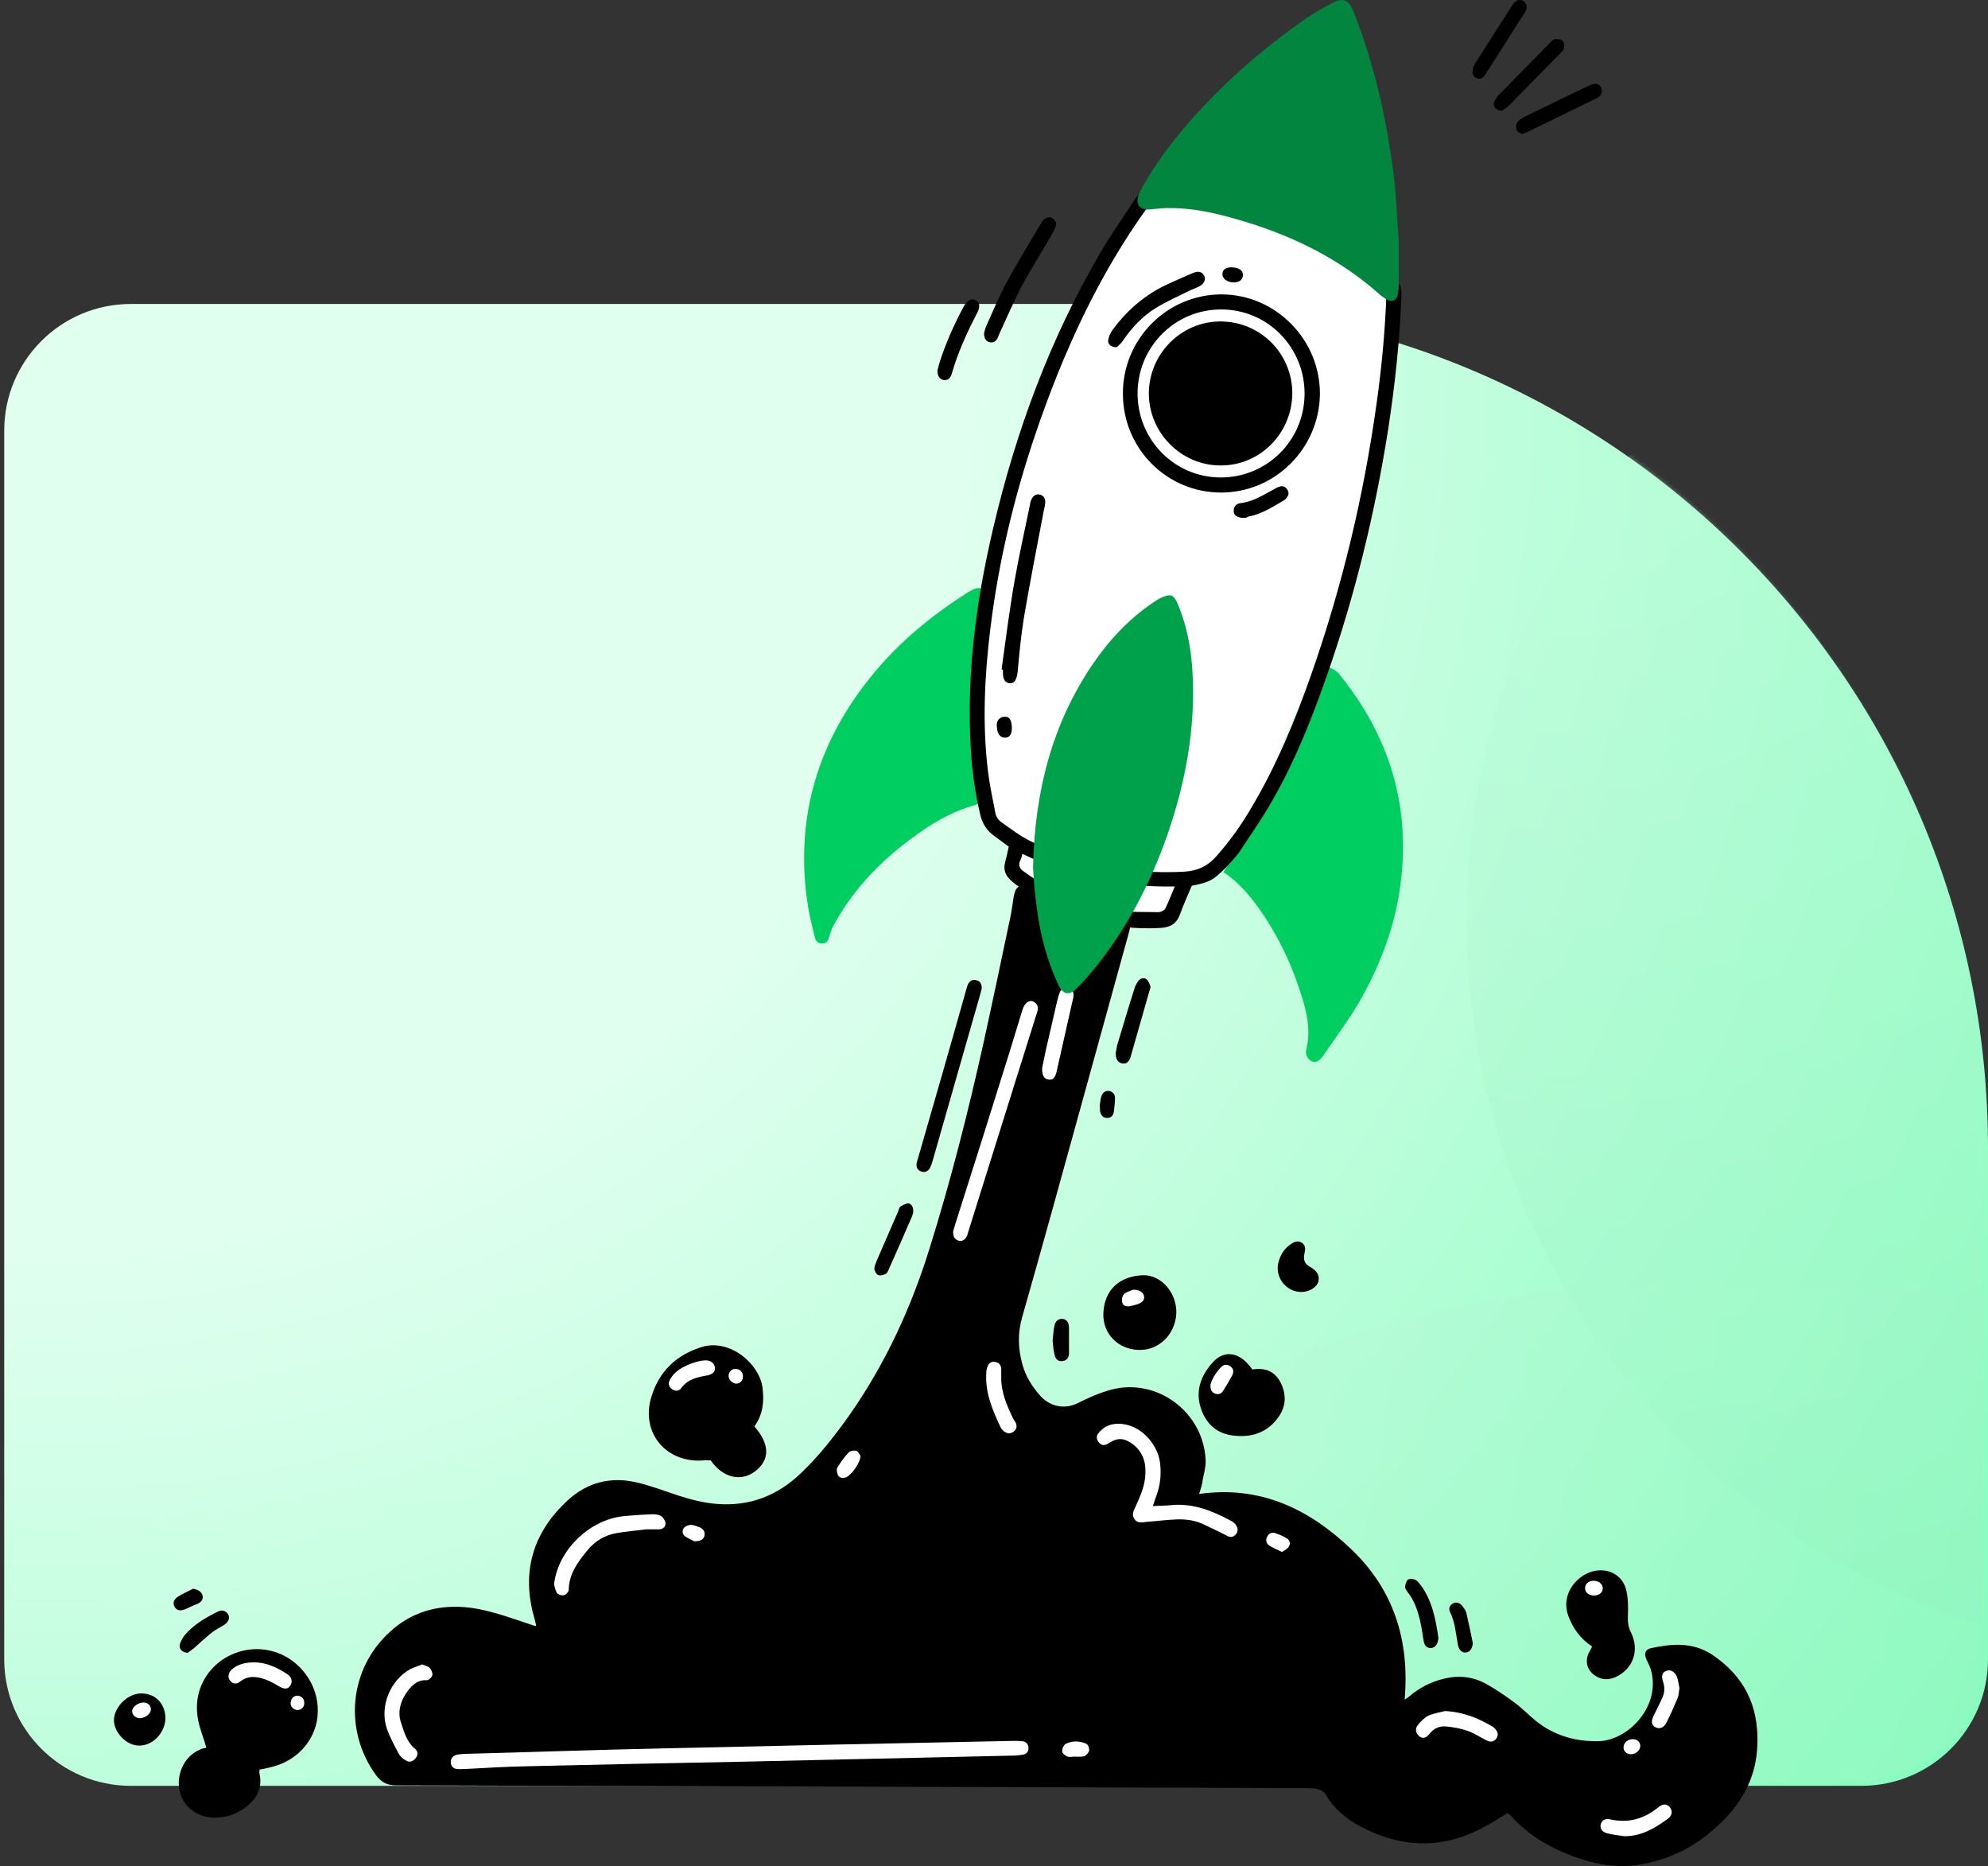 <svg width="471" height="442" viewBox="0 0 471 442" fill="none" xmlns="http://www.w3.org/2000/svg">
<rect x="0" y="0" width="471" height="442" fill="#333333" stroke="none"/>
<path d="M271 72C381.457 72 471 161.543 471 272L471 393C471 409.569 457.569 423 441 423L31 423C14.431 423 1 409.569 1 393L1 102C1 85.431 14.431 72 31 72L271 72Z" fill="url(#paint0_radial_690_975)"/>
<mask id="mask0_690_975" style="mask-type:alpha" maskUnits="userSpaceOnUse" x="0" y="71" width="470" height="351">
<path d="M269.939 71C380.396 71 469.939 160.543 469.939 271L469.939 392C469.939 408.569 456.508 422 439.939 422L30 422C13.431 422 -0 408.569 -0 392L-9.33525e-05 101C-9.23585e-05 84.431 13.431 71 30 71L269.939 71Z" fill="url(#paint1_radial_690_975)" fill-opacity="0.6"/>
</mask>
<g mask="url(#mask0_690_975)">
<path d="M328.351 656.177C247.579 656.177 182.101 590.699 182.101 509.927V509.927C182.101 396.847 273.77 305.177 386.851 305.177L622.04 305.177C638.609 305.177 652.04 318.608 652.04 335.177L652.04 626.177C652.04 642.746 638.609 656.177 622.04 656.177L328.351 656.177Z" fill="url(#paint2_radial_690_975)" fill-opacity="0.6"/>
<path d="M522.919 393.325C425.993 393.325 347.419 314.751 347.419 217.825V217.825C347.419 120.899 425.993 42.325 522.919 42.325L787.358 42.325C803.927 42.325 817.358 55.757 817.358 72.325L817.358 363.325C817.358 379.894 803.927 393.325 787.358 393.325L522.919 393.325Z" fill="url(#paint3_radial_690_975)" fill-opacity="0.6"/>
</g>
<path d="M284.101 353.862C298.393 351.832 309.94 357.273 319.953 366.774C330.208 376.437 334.003 388.537 332.792 402.585C333.196 402.342 333.599 402.098 333.922 401.773C336.345 399.743 339.009 398.363 342.078 397.632C345.631 396.738 349.022 397.144 352.091 398.85C354.432 400.149 356.693 401.692 358.874 403.316C360.65 404.615 362.184 406.239 363.88 407.62C368.24 411.112 373.328 412.573 378.899 412.411C385.763 412.167 393.676 404.128 391.092 395.358C390.85 394.627 390.446 393.896 390.123 393.165C389.477 391.785 389.719 390.729 391.092 390.404C396.018 389.349 400.863 388.862 405.546 391.866C413.217 396.982 416.689 403.966 416.366 413.223C416.124 420.532 413.137 426.378 408.049 431.413C402.316 437.179 395.453 440.752 387.378 441.807C382.21 442.457 377.284 441.401 372.52 439.615C367.11 437.585 362.184 434.742 358.228 430.357C357.905 430.033 357.582 429.789 357.178 429.464C355.482 430.439 353.948 431.494 352.252 432.387C342.159 438.153 331.984 437.909 321.891 432.387C318.822 430.682 316.077 428.408 314.22 425.241C313.574 424.105 312.443 423.699 311.232 423.617C310.263 423.536 309.294 423.536 308.406 423.536C236.944 423.292 165.4 423.049 93.938 422.886C91.677 422.886 90.305 422.156 89.013 420.369C81.341 409.731 82.714 395.196 92.485 386.425C97.41 381.959 103.305 380.173 109.926 380.66C115.175 381.066 120.101 382.934 125.026 384.558C125.592 384.72 126.157 384.964 126.722 385.126C126.803 385.126 126.883 385.126 127.045 385.045C126.883 384.476 126.803 383.989 126.641 383.421C123.411 372.377 126.238 362.957 134.555 355.324C139.157 351.101 144.729 349.721 150.704 351.101C154.015 351.832 157.326 353.131 160.556 354.187C163.543 355.161 166.612 355.973 169.761 356.217C177.593 356.867 184.215 354.268 189.786 348.909C194.147 344.767 197.781 340.057 201.253 335.185C209.731 323.085 215.868 309.768 220.229 295.719C225.235 279.722 229.353 263.481 232.987 247.159C235.167 237.252 237.267 227.263 239.366 217.275C239.689 215.813 239.85 214.352 240.093 212.89C240.173 212.24 240.335 211.591 240.577 210.941C241.223 209.561 242.757 209.317 243.484 210.697C244.049 211.672 244.857 211.997 245.664 212.322C251.963 214.758 258.342 216.463 264.963 217.356C267.87 217.762 268.193 218.331 267.386 221.173C263.51 235.14 259.715 249.026 255.839 262.994C251.317 279.397 246.795 295.8 242.111 312.204C241.062 316.021 241.223 319.594 242.273 323.329C243.08 326.171 244.615 328.526 246.553 330.719C248.571 332.911 251.963 334.048 255.354 332.343C257.938 331.043 260.684 329.825 263.51 329.095C274.33 326.415 285.07 334.535 285.635 345.742C285.716 347.285 285.312 348.827 284.989 350.289C284.908 351.426 284.504 352.482 284.101 353.862Z" fill="black"/>
<path d="M48.888 413.951C48.242 411.678 47.354 409.566 46.95 407.455C44.77 396.574 54.863 388.453 64.634 391.133C70.852 392.838 75.454 398.847 75.293 405.425C75.212 411.597 70.771 416.956 64.472 418.499C63.503 418.743 62.534 418.986 61.485 419.149C61.485 419.555 61.404 419.798 61.485 420.123C62.211 423.371 60.919 425.889 58.497 427.838C56.478 429.462 54.217 430.355 51.633 430.517C47.111 430.842 43.316 428.162 42.509 423.94C41.782 420.367 43.559 415.576 48.161 414.114C48.323 414.114 48.646 414.033 48.888 413.951Z" fill="black"/>
<path d="M178.727 337.864C182.441 342.087 182.441 345.822 178.888 348.502C175.497 351.1 171.136 349.963 168.391 345.903H166.857C157.894 346.715 151.676 339.407 154.341 330.799C156.198 324.79 160.235 320.892 166.372 319.024C173.074 317.075 180.019 323.166 180.665 328.769C181.069 332.017 180.746 335.103 178.727 337.864Z" fill="black"/>
<path d="M377.206 390.001C374.38 388.133 372.604 385.616 371.554 382.692C369.616 377.333 373.976 372.704 378.014 372.054C381.405 371.486 384.474 373.272 385.281 376.602C385.766 378.551 385.766 380.662 385.685 382.692C385.604 384.154 385.766 385.372 386.412 386.671C388.511 390.894 386.896 395.36 382.778 397.228C381.163 397.959 379.467 397.959 377.933 396.903C376.076 395.685 375.511 393.736 376.318 391.706C376.56 391.219 376.883 390.732 377.206 390.001Z" fill="black"/>
<path d="M296.7 324.384C299.607 323.897 301.868 324.709 303.322 327.308C304.775 330.069 304.775 332.911 302.999 335.509C300.253 339.489 296.296 340.625 291.775 339.976C287.495 339.326 285.072 336.322 284.184 332.343C283.377 328.445 285.072 325.034 287.656 322.354C290.16 319.837 293.389 320.405 295.731 323.166C296.135 323.572 296.377 323.897 296.7 324.384Z" fill="black"/>
<path d="M269.893 319.756C264.887 319.675 261.172 315.859 261.415 310.986C261.657 305.464 265.29 302.297 270.701 302.054C275.142 301.891 278.856 306.276 278.695 311.067C278.452 316.102 274.577 319.838 269.893 319.756Z" fill="black"/>
<path d="M39.193 406.888C39.193 410.38 36.205 413.547 32.895 413.466C29.988 413.466 27 410.38 27 407.456C27 404.371 30.23 401.122 33.379 401.122C36.771 401.041 39.112 403.477 39.193 406.888Z" fill="black"/>
<path d="M308.485 306.029C304.609 306.11 301.783 302.294 302.994 298.639C303.479 297.015 304.367 295.716 305.74 294.742C306.547 294.173 307.436 293.767 308.405 294.336C309.374 294.985 309.293 295.878 309.051 296.934C308.728 298.342 309.104 299.343 310.181 299.939C312.119 301.076 312.684 302.05 312.361 303.593C311.877 304.973 310.262 305.948 308.485 306.029Z" fill="black"/>
<path d="M174.881 417.304C158.247 417.629 141.613 417.953 124.898 418.36C119.972 418.441 115.047 418.766 110.202 419.009C109.556 419.009 108.91 419.09 108.264 419.009C107.456 418.928 106.891 418.441 106.81 417.548C106.73 416.573 107.214 416.005 108.022 415.68C108.587 415.517 109.152 415.517 109.798 415.436C125.463 415.03 141.209 414.462 156.874 414.137C184.571 413.487 212.349 412.919 240.045 412.35C240.772 412.35 241.499 412.35 242.226 412.432C243.114 412.513 243.679 413.162 243.679 414.056C243.679 414.868 243.194 415.517 242.387 415.599C241.499 415.761 240.611 415.842 239.803 415.842C232.616 416.005 225.43 416.167 218.243 416.329C203.789 416.654 189.335 416.979 174.881 417.304Z" fill="white"/>
<path d="M225.828 291.598C225.99 291.03 226.232 290.299 226.474 289.487C230.754 276.007 235.033 262.527 239.232 249.047C240.201 245.961 241.089 242.875 242.058 239.789C242.22 239.221 242.381 238.653 242.704 238.165C243.27 237.191 244.158 236.866 244.885 237.272C245.692 237.678 246.015 238.409 245.854 239.302C245.773 239.708 245.611 240.114 245.45 240.601C240.121 257.655 234.71 274.708 229.381 291.842C229.3 292.085 229.219 292.41 229.139 292.654C228.735 293.547 228.089 294.116 227.12 293.872C226.232 293.628 225.747 292.898 225.828 291.598Z" fill="white"/>
<path d="M273.145 356.724C274.922 356.643 276.375 356.643 277.829 356.48C282.916 356.074 287.357 357.942 291.637 360.216C292.041 360.378 292.364 360.703 292.687 361.028C293.333 361.84 293.413 362.814 292.767 363.464C292.121 364.195 291.395 364.195 290.587 363.707C288.811 362.814 287.034 361.921 285.258 361.109C283.239 360.134 281.059 359.81 278.798 359.891C276.456 359.972 274.114 360.297 271.773 360.459C270.723 360.54 269.512 360.946 268.785 359.81C268.058 358.835 268.543 357.861 269.027 356.886C270.158 354.369 271.288 351.933 271.369 349.09C271.531 346.167 270.642 343.731 268.22 341.944C266.201 340.564 264.748 340.483 262.648 341.863C261.841 342.35 261.114 342.513 260.468 341.782C259.822 341.132 259.66 340.32 260.145 339.589C260.629 338.94 261.356 338.29 262.083 337.884C263.698 337.072 265.474 337.072 267.251 337.559C271.046 338.534 274.357 342.513 274.841 346.492C275.164 349.09 274.922 351.608 274.034 354.125C273.711 355.018 273.468 355.668 273.145 356.724Z" fill="white"/>
<path d="M152.992 362.247C150.65 362.571 148.308 362.734 146.047 363.14C143.302 363.627 140.96 365.008 139.184 367.2C136.923 369.961 134.823 372.722 134.742 376.539C134.742 377.026 134.097 377.757 133.612 377.838C133.128 378 132.159 377.676 131.916 377.27C131.513 376.457 131.19 375.483 131.351 374.59C132.643 366.794 139.668 360.135 147.42 359.161C149.842 358.917 152.265 358.755 154.607 358.674C155.333 358.674 156.141 358.755 156.706 359.161C157.191 359.486 157.675 360.298 157.675 360.866C157.675 361.759 156.948 362.247 156.06 362.247H152.992Z" fill="white"/>
<path d="M100.019 394.244C100.665 394.488 101.391 394.65 101.795 395.056C102.199 395.462 102.522 396.274 102.441 396.761C102.36 397.249 101.553 397.98 101.149 397.98C98.646 397.817 97.273 399.522 96.062 401.309C94.77 403.339 94.205 405.694 95.012 408.049C95.739 410.242 96.385 412.596 98.242 414.139C98.969 414.708 99.13 415.52 98.565 416.332C98 417.144 97.112 417.55 96.304 417.063C95.658 416.738 94.931 416.17 94.528 415.52C93.478 413.49 92.348 411.46 91.621 409.348C89.925 404.151 92.428 397.98 97.273 395.3C98.162 394.894 99.05 394.65 100.019 394.244Z" fill="white"/>
<path d="M246.904 252.941C247.146 251.723 247.469 250.18 247.792 248.719C248.681 244.821 249.569 240.923 250.457 237.106C250.619 236.376 250.861 235.645 251.103 234.995C251.507 234.183 252.153 233.777 253.122 234.021C254.01 234.264 254.414 234.995 254.333 235.888C254.333 236.213 254.252 236.457 254.171 236.782C252.879 242.547 251.588 248.313 250.296 253.997C249.973 255.296 249.407 255.865 248.438 255.702C247.389 255.621 246.823 254.728 246.904 252.941Z" fill="white"/>
<path d="M342.352 405.284C346.955 405.528 350.346 407.071 353.576 408.938C353.899 409.101 354.141 409.426 354.383 409.669C354.949 410.4 355.029 411.131 354.464 411.862C353.899 412.593 353.091 412.674 352.284 412.268C350.75 411.537 349.377 410.563 347.762 409.994C346.147 409.426 344.371 409.101 342.675 408.938C341.141 408.776 339.687 409.344 338.638 410.725C337.83 411.781 336.942 411.862 336.215 411.212C335.488 410.644 335.165 409.507 335.892 408.614C336.619 407.72 337.507 406.827 338.476 406.34C339.849 405.771 341.464 405.528 342.352 405.284Z" fill="white"/>
<path d="M384.743 434.926C383.371 434.683 381.998 434.601 380.625 434.195C379.495 433.871 379.01 432.977 379.252 432.084C379.495 431.191 380.302 430.622 381.513 430.947C385.874 431.922 389.588 430.785 392.98 428.024C394.029 427.131 394.998 427.293 395.644 428.105C396.29 428.917 396.21 430.054 395.16 430.785C392.172 432.977 388.861 435.007 384.743 434.926Z" fill="white"/>
<path d="M237.215 326.112C237.134 329.767 238.588 333.015 240.122 336.182C240.283 336.426 240.445 336.669 240.606 336.913C241.01 337.725 240.929 338.537 240.122 339.105C239.395 339.674 238.588 339.593 237.861 339.024C237.619 338.78 237.296 338.537 237.134 338.212C235.196 334.152 233.42 330.01 233.662 325.382C233.662 324.813 233.743 324.164 233.985 323.676C234.308 322.783 234.954 322.377 235.923 322.621C236.73 322.783 237.134 323.351 237.215 324.164V326.112Z" fill="white"/>
<path d="M60.216 393.753C63.203 393.753 65.787 395.052 68.129 396.595C69.179 397.245 69.34 398.463 68.775 399.275C68.21 400.087 67.403 400.168 66.272 399.519C65.222 398.95 64.253 398.301 63.123 397.895C61.023 397.083 58.843 396.758 56.905 398.301C56.098 398.95 55.29 398.95 54.563 398.138C53.917 397.407 53.998 396.433 54.806 395.54C56.259 394.159 58.197 393.753 60.216 393.753Z" fill="white"/>
<path d="M397.904 399.847C397.742 400.74 397.742 401.471 397.5 402.121C396.612 404.151 395.804 406.181 394.755 408.13C394.109 409.348 393.059 409.592 392.171 409.104C391.282 408.617 391.121 407.724 391.767 406.425C392.413 405.125 393.059 403.826 393.705 402.446C394.351 401.146 394.512 399.847 394.028 398.385C393.543 397.005 393.786 396.112 394.755 395.787C395.724 395.381 396.773 395.868 397.339 397.249C397.581 398.061 397.742 399.035 397.904 399.847Z" fill="white"/>
<path d="M167.207 322.215C168.418 322.215 169.306 322.946 169.387 324.001C169.468 324.895 168.822 325.544 167.53 325.788C165.188 326.194 162.927 326.681 161.393 328.792C160.909 329.523 160.02 329.605 159.213 329.036C158.486 328.549 158.244 327.737 158.648 326.925C159.051 326.194 159.536 325.544 160.101 325.057C161.555 323.595 165.269 322.215 167.207 322.215Z" fill="white"/>
<path d="M286.795 327.895C287.28 326.353 288.168 324.972 289.379 323.754C290.025 323.104 290.833 323.104 291.559 323.673C292.286 324.241 292.367 325.053 291.882 325.865C291.236 327.083 290.51 328.301 289.783 329.438C289.298 330.25 288.491 330.413 287.683 330.007C286.957 329.682 286.714 328.87 286.795 327.895Z" fill="white"/>
<path d="M203.868 344.79C203.868 346.496 201.687 349.419 200.476 349.906C199.749 350.15 198.942 350.15 198.538 349.419C198.296 348.932 198.134 348.038 198.377 347.632C199.184 346.333 200.072 345.034 201.122 343.978C201.445 343.653 202.414 343.491 202.899 343.653C203.383 343.816 203.625 344.547 203.868 344.79Z" fill="white"/>
<path d="M254.496 416.084C254.011 416.084 253.446 416.246 252.961 416.084C252.396 415.84 251.67 415.353 251.67 414.865C251.589 414.297 251.993 413.323 252.477 413.079C254.011 412.267 255.707 412.348 257.322 412.998C257.726 413.16 258.129 414.053 258.049 414.622C257.968 415.109 257.403 415.759 256.837 416.002C256.111 416.165 255.303 416.084 254.496 416.084Z" fill="white"/>
<path d="M303.748 367.605C302.618 367.037 301.568 366.631 300.68 366.062C299.953 365.575 299.791 364.682 300.276 363.87C300.68 363.139 301.406 362.895 302.133 363.139C303.021 363.464 303.91 363.788 304.717 364.276C305.525 364.682 305.848 365.575 305.363 366.306C305.04 366.874 304.394 367.199 303.748 367.605Z" fill="white"/>
<path d="M268.464 305.482C269.998 305.482 270.887 306.132 271.048 307.025C271.21 307.918 270.644 308.568 269.352 308.974C268.787 309.136 268.222 309.299 267.657 309.38C266.849 309.542 266.042 309.299 265.88 308.487C265.719 307.837 265.88 306.944 266.284 306.538C267.011 305.888 267.98 305.726 268.464 305.482Z" fill="white"/>
<path d="M164.54 365.087C164.056 364.843 163.087 364.437 162.279 363.869C161.633 363.382 161.553 362.489 162.037 361.92C162.36 361.514 163.087 361.189 163.652 361.189C164.379 361.189 165.025 361.514 165.751 361.758C166.64 362.164 167.124 362.813 166.882 363.869C166.559 364.762 165.913 365.006 164.54 365.087Z" fill="white"/>
<path d="M33.162 406.991C32.112 406.991 31.305 406.179 31.305 405.286C31.385 404.23 32.758 403.256 34.05 403.256C35.019 403.256 35.746 403.987 35.746 404.88C35.746 405.936 34.454 406.91 33.162 406.991Z" fill="white"/>
<path d="M377.555 374.426C378.766 374.426 379.654 375.157 379.735 376.132C379.735 377.187 378.928 377.918 377.636 377.918C376.424 377.918 375.536 377.187 375.536 376.213C375.536 375.157 376.344 374.426 377.555 374.426Z" fill="white"/>
<path d="M386.999 411.943C387.968 412.024 388.695 412.755 388.614 413.648C388.533 414.704 387.403 415.597 386.272 415.516C385.303 415.434 384.577 414.704 384.657 413.81C384.657 412.755 385.788 411.861 386.999 411.943Z" fill="white"/>
<path d="M176.009 325.948C176.089 326.923 175.363 327.735 174.474 327.735C173.586 327.735 172.617 326.842 172.617 325.867C172.617 325.055 173.263 324.324 174.071 324.243C175.12 324.162 176.009 324.893 176.009 325.948Z" fill="white"/>
<path d="M70.391 401.629C71.279 401.629 72.086 402.279 72.086 403.253C72.167 404.227 71.521 404.958 70.552 405.04C69.664 405.04 68.856 404.39 68.856 403.497C68.856 402.441 69.502 401.71 70.391 401.629Z" fill="white"/>
<path d="M289.855 206.585C294.862 198.951 299.303 191.074 303.017 182.792C306.732 174.59 310.285 166.226 313.918 157.862C315.372 158.105 316.583 158.755 317.471 159.892C328.776 173.94 333.944 189.775 332.006 207.803C330.876 218.684 327.08 228.754 321.59 238.092C319.248 241.99 316.502 245.644 313.918 249.461C313.676 249.786 313.515 250.029 313.273 250.354C312.627 251.085 311.981 251.816 310.85 251.41C309.962 251.085 309.154 249.786 309.477 248.649C310.85 243.208 309.154 238.092 307.459 233.139C305.521 227.454 302.856 222.095 299.626 217.141C296.881 213.081 294.054 209.346 289.855 206.585Z" fill="#00CE60"/>
<path d="M231.983 190.262C231.579 190.424 231.337 190.587 231.095 190.668C226.331 191.967 221.97 194.322 217.933 197.164C209.454 203.092 202.268 210.238 197.342 219.496C196.938 220.227 196.696 221.12 196.454 221.932C196.212 222.825 195.808 223.475 194.839 223.475C193.951 223.556 193.305 222.988 193.062 222.094C192.497 219.658 191.851 217.222 191.447 214.786C188.137 193.835 193.708 175.401 207.193 159.242C213.492 151.69 221.082 145.518 229.399 140.24C229.48 140.24 229.561 140.158 229.561 140.158C230.691 139.509 231.822 138.859 233.033 139.671C234.244 140.483 233.76 141.783 233.598 142.919C232.145 151.04 231.014 159.242 230.933 167.525C230.853 174.265 231.014 180.923 231.741 187.663C231.902 188.475 231.902 189.369 231.983 190.262Z" fill="#00CE60"/>
<path d="M277.373 45.292C279.876 45.13 282.299 45.049 284.802 44.805C290.293 44.237 295.703 45.049 300.951 46.511C309.349 48.784 317.02 52.52 323.723 58.123C324.288 58.61 324.853 59.097 325.418 59.584C328.729 62.264 330.425 65.675 330.021 69.979C329.779 72.577 329.617 75.095 329.456 77.693C329.052 83.621 328.648 89.63 328.244 95.558C327.518 105.953 325.015 115.941 321.623 125.685C318.716 133.968 315.89 142.251 313.79 150.778C312.337 156.949 309.672 162.796 307.169 168.562C305.635 172.054 304.181 175.627 302.728 179.2C299.902 186.183 296.107 192.68 292.069 199.014C290.777 201.044 289.647 203.155 288.274 205.185C287.87 205.754 287.224 206.241 286.578 206.485C284.883 207.053 283.187 207.54 281.491 207.865C280.684 208.027 280.199 208.352 279.957 209.164C279.472 210.788 278.826 212.331 278.261 213.955C277.454 216.392 276.888 216.96 274.305 216.96C271.963 216.96 269.54 216.96 267.279 216.392C259.043 214.361 250.888 211.844 243.136 208.19C239.341 206.322 239.26 206.16 240.067 201.856C240.309 200.719 240.471 199.501 240.632 198.364C240.794 196.821 239.825 195.847 238.372 195.928C236.03 196.009 234.173 194.223 234.334 191.868C234.334 191.462 234.496 190.974 234.334 190.568C231.912 183.991 231.75 177.088 231.589 170.267C231.346 156.219 233.284 142.495 236.757 128.934C241.682 110.013 247.9 91.66 256.136 73.958C260.981 63.645 267.279 54.225 273.416 44.643C274.87 42.694 276.162 42.856 277.373 45.292Z" fill="white"/>
<path d="M282.359 209.807C281.471 211.918 280.421 214.192 279.613 216.465C278.806 218.739 277.352 219.632 275.011 219.795C262.414 220.526 251.19 216.709 240.854 209.644C240.289 209.238 239.804 208.832 239.32 208.345C238.189 207.289 237.705 205.909 238.109 204.366C238.432 203.148 238.674 201.93 238.997 200.549C237.866 199.737 236.736 198.844 235.605 198.032C233.748 196.733 232.699 195.027 232.214 192.835C231.084 187.962 230.357 183.009 230.034 177.974C228.903 159.947 231.245 142.325 235.363 124.866C240.693 102.21 248.687 80.528 260.395 60.389C262.979 55.842 266.048 51.619 268.874 47.234C269.197 46.666 269.681 46.178 270.166 45.772C270.812 45.204 271.538 45.204 272.184 45.691C272.83 46.178 272.992 46.909 272.75 47.64C272.588 48.046 272.346 48.452 272.104 48.777C260.153 65.261 251.836 83.614 245.295 102.859C240.208 117.882 236.574 133.149 234.636 148.903C233.264 160.109 232.699 171.397 234.071 182.684C234.475 186.014 235.202 189.343 235.848 192.672C236.009 193.484 236.574 194.296 237.301 194.784C239.562 196.408 241.823 198.113 244.326 199.331C255.712 204.853 267.824 207.127 280.421 206.477C283.651 206.315 286.154 205.178 288.253 202.742C291.403 199.169 294.148 195.352 296.49 191.292C302.384 181.385 306.826 170.747 310.621 159.865C317.969 138.996 323.056 117.639 326.124 95.713C327.336 87.187 328.143 78.579 328.466 69.89C328.466 69.484 328.466 69.159 328.547 68.753C328.708 67.373 329.354 66.642 330.404 66.723C331.373 66.804 331.938 67.535 332.019 68.997V70.296C331.615 80.853 330.485 91.328 328.87 101.804C325.721 121.78 320.956 141.27 314.254 160.353C310.782 170.26 306.906 180.004 301.738 189.099C299.316 193.484 296.409 197.545 293.664 201.767C292.695 203.148 291.483 204.366 290.353 205.584C287.204 208.67 286.638 208.913 282.359 209.807ZM242.227 202.255C242.065 202.904 241.985 203.31 241.742 203.716C241.177 204.934 241.581 205.828 242.631 206.477C243.196 206.802 243.68 207.289 244.246 207.614C250.382 211.756 257.165 214.273 264.352 215.572C267.663 216.141 271.054 215.978 274.445 216.059C275.011 216.059 275.818 215.653 276.06 215.247C276.868 213.623 277.514 211.918 278.321 209.969C265.644 210.213 253.774 207.695 242.227 202.255Z" fill="black"/>
<path d="M289.299 116.667C276.46 116.667 266.043 106.273 266.043 93.28C265.963 80.287 276.541 69.731 289.38 69.731C302.219 69.731 312.797 80.45 312.716 93.361C312.554 106.273 302.057 116.667 289.299 116.667ZM289.218 113.094C300.119 113.094 309.002 104.405 309.082 93.361C309.163 82.317 300.361 73.303 289.38 73.303C278.479 73.222 269.596 82.074 269.516 93.036C269.435 104.08 278.236 113.094 289.218 113.094Z" fill="black"/>
<path d="M237.298 158.566C238.267 151.583 239.155 144.518 240.366 137.616C241.416 131.606 242.789 125.597 244 119.669C244.081 119.344 244.081 118.938 244.242 118.614C244.646 117.477 245.453 116.908 246.342 117.152C247.391 117.395 247.714 118.208 247.634 119.182C247.553 119.75 247.472 120.319 247.311 120.887C245.696 129.251 244.081 137.616 242.627 146.061C241.901 150.446 241.497 154.831 241.093 159.216C240.851 161.084 240.286 161.977 239.155 161.815C238.105 161.733 237.54 160.84 237.621 159.054V158.648C237.459 158.566 237.379 158.566 237.298 158.566Z" fill="black"/>
<path d="M264.593 82.235C263.22 82.316 262.332 81.423 262.574 80.449C262.735 79.637 263.139 78.743 263.624 78.094C266.773 73.79 270.649 70.379 275.332 67.943C277.593 66.806 280.016 65.832 282.357 64.776C282.519 64.695 282.761 64.614 283.003 64.532C283.972 64.208 284.78 64.37 285.264 65.263C285.749 66.075 285.345 67.05 284.376 67.7C283.649 68.106 282.923 68.349 282.196 68.674C279.37 70.055 276.463 71.354 273.798 72.978C270.649 74.927 268.146 77.607 266.046 80.692C265.562 81.423 264.916 81.91 264.593 82.235Z" fill="black"/>
<path d="M294.71 122.677C293.256 122.677 292.287 122.108 292.287 121.053C292.287 119.997 292.852 119.347 293.821 119.185C296.809 118.86 299.312 117.236 301.896 115.855C302.219 115.693 302.542 115.449 302.865 115.368C303.753 114.962 304.48 115.206 304.965 115.937C305.53 116.749 305.288 117.48 304.642 118.129C304.48 118.292 304.319 118.454 304.157 118.535C301.492 120.078 298.908 121.783 295.84 122.352C295.436 122.595 294.952 122.677 294.71 122.677Z" fill="black"/>
<path d="M239.725 172.532C239.725 173.913 239.16 174.725 238.191 174.725C237.222 174.806 236.415 174.075 236.253 172.776C236.092 171.72 236.011 170.665 237.061 170.015C237.464 169.771 238.191 169.69 238.676 169.853C239.402 170.096 239.725 171.071 239.725 172.532Z" fill="black"/>
<path d="M291.807 63.315C293.584 63.396 294.553 64.046 294.472 65.264C294.391 66.319 293.584 66.888 292.292 66.888C290.757 66.888 289.546 65.995 289.627 64.858C289.627 63.883 290.434 63.315 291.807 63.315Z" fill="black"/>
<path d="M289.139 76.141C298.586 76.141 306.096 83.693 306.177 93.032C306.177 102.533 298.586 110.328 289.139 110.247C279.853 110.247 272.182 102.533 272.182 93.113C272.262 83.774 279.853 76.141 289.139 76.141Z" fill="black"/>
<path d="M331.385 56.925V67.888C331.385 68.456 331.304 69.106 331.223 69.674C330.82 71.298 329.689 71.704 328.317 70.811C327.751 70.405 327.186 70.08 326.702 69.593C315.881 60.011 303.042 54.407 289.234 50.916C285.035 49.86 280.756 49.21 276.395 49.291C275.023 49.291 273.65 49.535 272.196 49.616C270.097 49.779 269.047 48.398 269.693 46.368C269.935 45.637 270.42 44.906 270.743 44.176C273.408 39.466 276.557 35.081 279.948 31.02C288.588 20.707 298.601 11.856 309.664 4.223C311.682 2.842 313.782 1.705 315.962 0.568C318.142 -0.568 319.515 0 320.484 2.274C325.49 14.779 328.478 27.853 330.174 41.252C330.82 46.449 330.981 51.728 331.385 56.925Z" fill="#02853F"/>
<path d="M244.745 205.531C245.149 187.179 249.348 171.344 258.957 157.214C262.833 151.53 267.516 146.576 273.249 142.679C273.976 142.191 274.703 141.704 275.591 141.379C277.367 140.648 278.094 140.973 278.902 142.76C279.305 143.653 279.628 144.546 279.951 145.44C281.486 149.906 282.293 154.534 282.535 159.326C283.262 172.4 280.92 185.068 276.721 197.33C272.846 208.536 267.516 219.011 260.168 228.35C258.553 230.38 256.857 232.329 255.081 234.115C253.385 235.902 251.851 235.577 250.801 233.385C248.137 227.7 246.522 221.772 245.714 215.601C245.149 211.865 244.907 208.049 244.745 205.531Z" fill="#00A14B"/>
<path d="M232.601 234.113C232.52 234.519 232.358 235.087 232.197 235.656C228.402 248.811 224.687 262.047 220.892 275.202C220.731 275.69 220.569 276.177 220.327 276.664C219.842 277.476 219.116 277.801 218.227 277.476C217.339 277.151 217.016 276.421 217.178 275.527C217.258 275.04 217.42 274.553 217.581 274.066C221.377 260.91 225.172 247.755 228.886 234.519C229.048 234.113 229.128 233.625 229.29 233.219C229.694 232.407 230.34 231.92 231.228 232.164C232.197 232.326 232.601 232.976 232.601 234.113Z" fill="black"/>
<path d="M233.159 78.853C233.321 78.284 233.482 77.553 233.805 76.904C235.339 73.493 236.793 70.001 238.569 66.753C241.072 62.124 243.899 57.577 246.563 53.029C246.725 52.786 246.806 52.542 247.048 52.299C247.694 51.487 248.663 51.243 249.39 51.73C250.116 52.217 250.439 53.029 250.036 53.842C249.713 54.654 249.228 55.466 248.824 56.197C246.563 60.094 244.141 63.911 242.041 67.809C240.103 71.544 238.488 75.361 236.712 79.177C236.551 79.421 236.551 79.746 236.389 79.99C235.985 80.802 235.42 81.289 234.451 81.045C233.563 80.883 233.078 79.99 233.159 78.853Z" fill="black"/>
<path d="M355.818 26.23C354.284 26.149 353.557 25.093 354.041 24.038C354.284 23.469 354.687 22.901 355.172 22.414C359.209 18.272 363.327 14.131 367.365 9.989C367.688 9.665 368.092 9.259 368.415 9.259C368.98 9.259 369.787 9.259 370.191 9.665C370.595 10.071 370.675 10.883 370.514 11.451C370.433 11.938 369.868 12.425 369.464 12.832C365.427 16.892 361.47 21.033 357.433 25.093C356.868 25.581 356.222 25.987 355.818 26.23Z" fill="black"/>
<path d="M360.584 31.75C360.18 31.507 359.534 31.263 359.373 30.857C359.131 30.37 359.131 29.477 359.454 29.071C359.777 28.502 360.503 28.015 361.149 27.69C366.236 25.173 371.324 22.737 376.411 20.3C376.734 20.138 377.057 19.976 377.461 19.895C378.268 19.732 378.914 19.895 379.318 20.706C379.721 21.519 379.56 22.331 378.833 22.899C378.591 23.143 378.187 23.305 377.864 23.468C372.535 26.066 367.205 28.665 361.876 31.263C361.472 31.507 361.069 31.588 360.584 31.75Z" fill="black"/>
<path d="M350.812 18.677C349.52 18.677 348.794 17.946 348.874 16.891C348.955 16.16 349.197 15.429 349.601 14.861C352.508 10.232 355.496 5.603 358.483 0.974C359.129 0 360.098 -0.244 360.906 0.244C361.713 0.731 361.955 1.705 361.39 2.761C361.229 3.167 360.906 3.492 360.664 3.898C357.757 8.445 354.93 12.912 352.023 17.459C351.7 18.027 351.135 18.434 350.812 18.677Z" fill="black"/>
<path d="M264.329 249.382C264.491 248.732 264.571 247.758 264.894 246.865C266.186 242.642 267.398 238.419 268.77 234.197C268.932 233.547 269.255 232.978 269.658 232.41C270.143 231.76 270.95 231.436 271.596 231.923C272.081 232.329 272.404 233.06 272.565 233.709C272.646 234.034 272.323 234.521 272.242 235.009C270.789 240.125 269.336 245.159 267.882 250.275C267.559 251.493 266.832 252.062 265.944 251.899C264.894 251.737 264.329 250.925 264.329 249.382Z" fill="black"/>
<path d="M222.101 87.782C222.262 87.214 222.424 86.564 222.585 85.915C224.039 81.367 225.977 76.982 228.237 72.76C228.318 72.597 228.399 72.516 228.48 72.353C229.287 71.054 230.256 70.567 231.144 71.135C232.113 71.623 232.275 72.597 231.548 74.059C229.126 78.688 226.945 83.479 225.492 88.513C225.169 89.731 224.362 90.219 223.393 89.975C222.424 89.65 222.101 88.838 222.101 87.782Z" fill="black"/>
<path d="M216.363 287.142C216.282 287.385 216.201 287.873 216.04 288.198C214.263 292.339 212.406 296.562 210.549 300.703C210.387 301.109 210.145 301.596 209.822 301.759C209.257 302.002 208.53 302.246 208.045 302.002C207.561 301.759 207.157 301.028 207.157 300.459C207.157 299.891 207.48 299.241 207.722 298.592C209.418 294.694 211.114 290.796 212.81 286.898C212.971 286.492 213.052 285.924 213.375 285.761C213.94 285.437 214.667 285.031 215.232 285.031C216.04 285.193 216.443 286.005 216.363 287.142Z" fill="black"/>
<path d="M340.799 388C340.718 388.243 340.718 388.568 340.638 388.893C340.395 389.705 339.83 390.355 338.942 390.355C337.973 390.355 337.488 389.705 337.327 388.812C337.004 387.106 336.842 385.482 336.439 383.858C335.873 381.422 335.066 379.067 333.451 377.037C333.209 376.712 332.886 376.225 332.886 375.9C332.966 375.332 333.128 374.52 333.532 374.195C333.935 373.87 334.824 373.951 335.308 374.195C335.873 374.438 336.277 375.088 336.681 375.575C339.346 379.229 340.153 383.614 340.799 388Z" fill="black"/>
<path d="M44.456 391.491C43.083 391.41 42.357 390.516 42.599 389.461C42.841 388.73 43.245 387.999 43.729 387.349C45.829 384.832 48.655 383.208 51.562 381.746C52.612 381.178 53.581 381.584 54.065 382.396C54.469 383.208 54.227 384.101 53.177 384.832C52.208 385.482 51.077 385.969 50.189 386.7C48.736 387.837 47.363 389.136 45.91 390.435C45.344 390.841 44.779 391.247 44.456 391.491Z" fill="black"/>
<path d="M348.951 389.212C348.79 390.511 348.305 391.242 347.417 391.404C346.448 391.567 345.64 390.917 345.398 389.537C344.914 386.938 344.752 384.258 343.541 381.822C343.137 381.01 343.46 380.198 344.268 379.792C344.994 379.386 345.721 379.63 346.286 380.198C346.771 380.766 347.255 381.416 347.417 382.066C347.982 384.502 348.467 386.857 348.951 389.212Z" fill="black"/>
<path d="M249.394 317.512C249.555 316.213 249.555 315.157 249.797 314.101C250.04 312.883 250.766 312.315 251.735 312.396C252.704 312.477 253.269 313.289 253.269 314.507V320.435C253.269 321.41 252.866 322.222 251.816 322.384C250.766 322.547 250.12 321.978 249.878 321.004C249.555 319.704 249.474 318.568 249.394 317.512Z" fill="black"/>
<path d="M45.746 376.304C47.038 376.548 47.845 377.116 48.007 378.009C48.168 379.065 47.522 379.552 46.634 379.958C45.746 380.283 44.938 380.689 44.05 381.095C42.758 381.664 41.87 381.501 41.385 380.608C40.901 379.796 41.062 378.903 42.193 378.172C43.323 377.441 44.535 376.954 45.746 376.304Z" fill="black"/>
<path d="M260.534 261.801C260.696 261.151 260.696 260.42 260.938 259.689C261.18 258.877 261.826 258.309 262.714 258.39C263.683 258.552 264.249 259.283 264.168 260.258C264.168 261.232 264.006 262.125 263.926 263.1C263.845 264.074 263.36 264.805 262.311 264.805C261.261 264.805 260.776 264.074 260.615 263.1C260.615 262.694 260.615 262.288 260.534 261.801Z" fill="black"/>
<defs>
<radialGradient id="paint0_radial_690_975" cx="0" cy="0" r="1" gradientUnits="userSpaceOnUse" gradientTransform="translate(9.393 76.514) rotate(36.915) scale(571.573 552.08)">
<stop offset="0.39" stop-color="#E0FFEF"/>
<stop offset="1" stop-color="#83FDBC"/>
</radialGradient>
<radialGradient id="paint1_radial_690_975" cx="0" cy="0" r="1" gradientUnits="userSpaceOnUse" gradientTransform="translate(453.576 404.477) rotate(-143.676) scale(562.972 538.542)">
<stop stop-color="#C7FFE1"/>
<stop offset="1" stop-color="#78E6AB"/>
</radialGradient>
<radialGradient id="paint2_radial_690_975" cx="0" cy="0" r="1" gradientUnits="userSpaceOnUse" gradientTransform="translate(198.464 322.7) rotate(36.324) scale(562.972 538.542)">
<stop stop-color="#C7FFE1"/>
<stop offset="1" stop-color="#78E6AB"/>
</radialGradient>
<radialGradient id="paint3_radial_690_975" cx="0" cy="0" r="1" gradientUnits="userSpaceOnUse" gradientTransform="translate(363.783 59.849) rotate(36.324) scale(562.972 538.542)">
<stop stop-color="#C7FFE1"/>
<stop offset="1" stop-color="#78E6AB"/>
</radialGradient>
</defs>
</svg>
